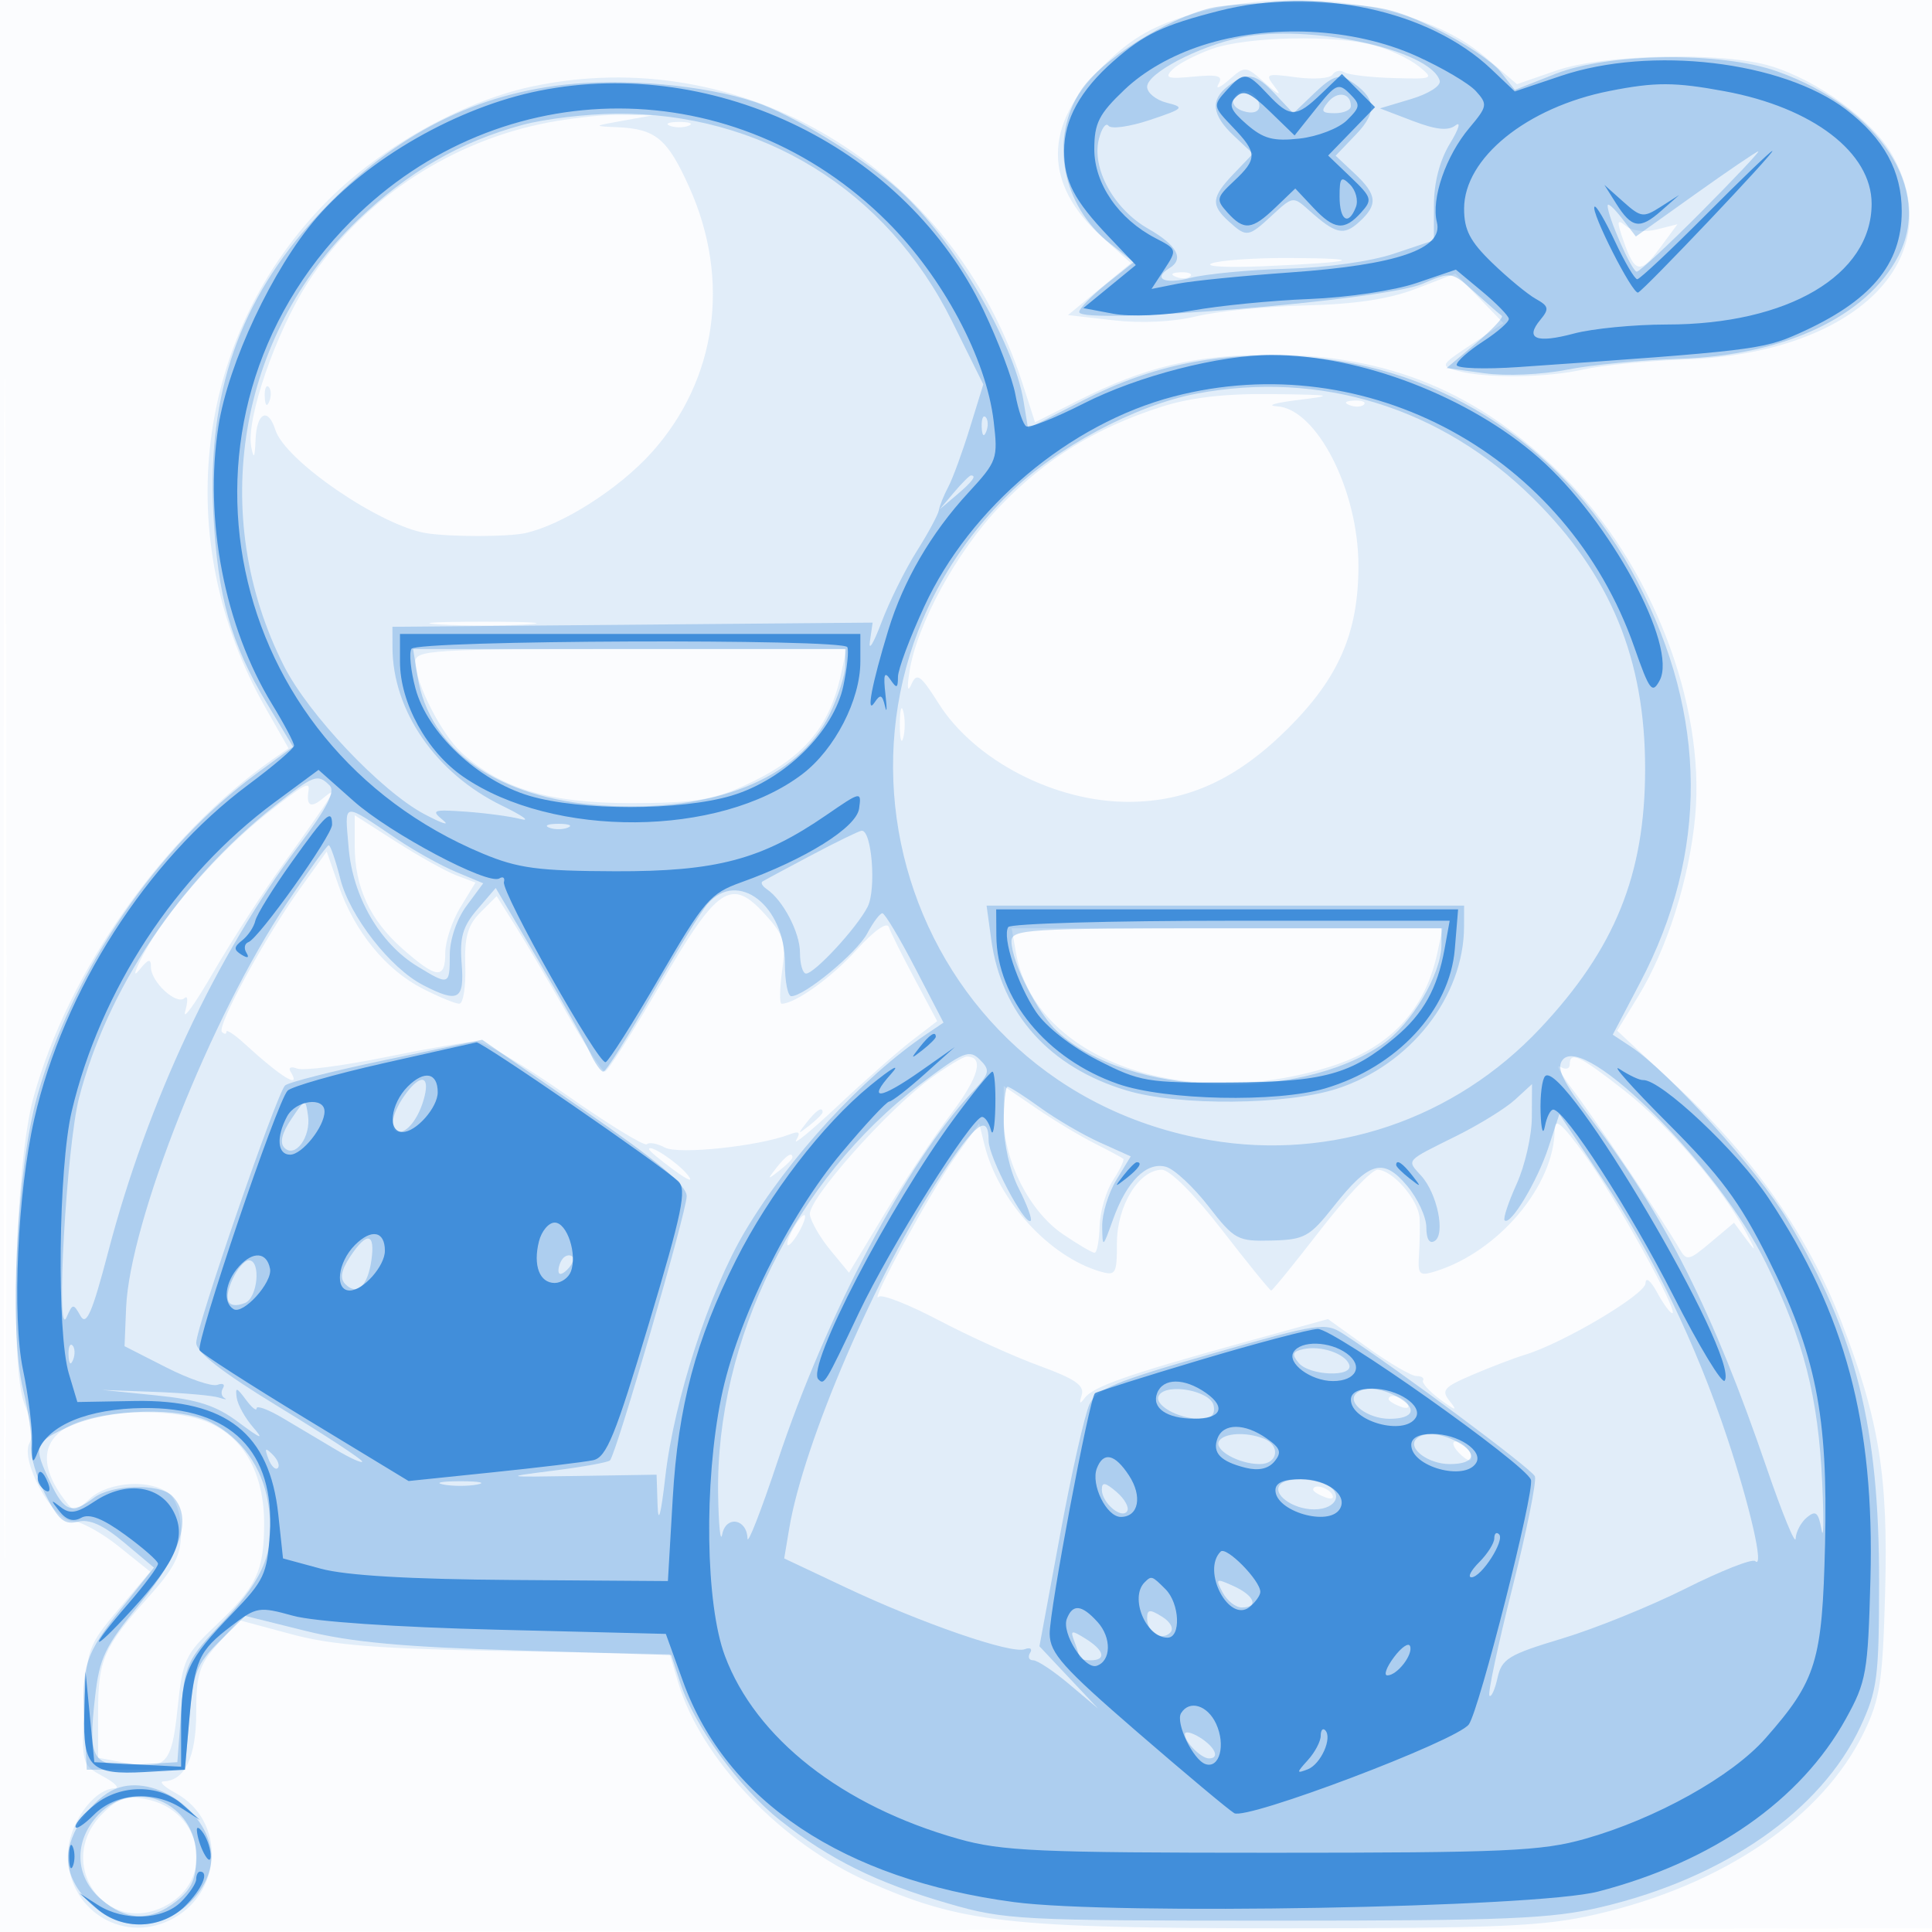 <svg xmlns="http://www.w3.org/2000/svg" width="256" height="256"><path fill="#1976D2" fill-opacity=".016" fill-rule="evenodd" d="M0 128.004v128.004l128.25-.254 128.25-.254.254-127.75L257.008 0H0zm.485.496c0 70.4.119 99.053.265 63.672s.146-92.98 0-128S.485 58.1.485 128.5"/><path fill="#1976D2" fill-opacity=".111" fill-rule="evenodd" d="M157.129 2.13c-4.843 1.533-7.525 3.171-11.183 6.829-7.7 7.699-7.687 15.428.036 22.406l3.871 3.497-4.169 3.443-4.17 3.442 5.993.691c3.699.427 7.907.228 10.993-.52 2.75-.667 9.275-1.318 14.5-1.447 6.627-.164 11.065-.837 14.675-2.228l5.174-1.994 3.187 3.288 3.186 3.288-4.257 2.817c-4.096 2.71-4.166 2.842-1.861 3.488 3.65 1.022 11.892.937 16.698-.171 2.366-.546 8.441-1.142 13.5-1.324 22.596-.815 35.209-13.302 27.41-27.135-2.545-4.513-9.843-9.848-16.055-11.736-6.326-1.923-22.12-1.603-28.405.576l-5.248 1.819-4.21-3.603c-8.563-7.33-26.083-9.727-39.665-5.426m3.474 4.347c-2.143.763-4.501 1.993-5.24 2.731-1.123 1.124-.67 1.279 2.779.95 3.279-.313 3.957-.114 3.318.974-.442.753.178.506 1.379-.546 2.159-1.895 2.21-1.89 4.891.5 1.683 1.499 2.153 1.69 1.24.502-1.406-1.828-1.284-1.887 2.78-1.345 2.337.312 4.506.152 4.819-.354.313-.507 1.014-.647 1.557-.311.543.335 3.461.68 6.484.766 5.353.152 5.441.111 3.363-1.569-1.173-.949-3.785-2.184-5.803-2.745-5.186-1.44-16.956-1.197-21.567.447m-90.327 5.034C61.243 13.474 50.512 19.48 43.5 26.496 25.788 44.22 22.436 71.415 35.199 93.825l3.033 5.324-2.141 1.5C21.681 110.742 9.045 128.632 4.412 145.5c-2.395 8.721-3.158 35.779-1.144 40.598.914 2.187 1.164 4.165.645 5.093-1.29 2.305 3.06 10.3 5.629 10.345 1.123.019 3.914 1.54 6.201 3.378l4.16 3.343-4.199 4.979c-4.034 4.784-4.213 5.287-4.553 12.786-.35 7.706-.318 7.827 2.497 9.353 1.569.85 2.269 1.563 1.557 1.585-2.858.088-6.205 4.867-6.205 8.858 0 7.129 7.04 11.68 13.4 8.663 7.156-3.396 7.635-13.227.825-16.922-1.499-.813-2.195-1.497-1.546-1.519 2.826-.096 4.321-3.243 4.321-9.096 0-5.082.399-6.359 2.839-9.09l2.84-3.178 6.91 1.86c5.439 1.464 11.516 1.942 28.528 2.245l21.616.385 1.144 3.819c3.039 10.141 13.665 21.269 25.165 26.354C127.39 254.8 133.637 255.5 170 255.5c28.964 0 34.583-.249 41.5-1.84 16.845-3.875 30.012-12.836 35.5-24.16 2.117-4.369 2.47-6.705 2.79-18.5.418-15.405-.787-22.871-5.783-35.825-4.366-11.323-11.511-21.617-21.413-30.851l-8.312-7.752 2.776-4.536c3.836-6.267 6.794-15.59 7.559-23.827 1.39-14.953-5.807-33.495-17.526-45.152C195.937 51.961 184.013 47 168.5 47c-10.074 0-16.745 1.582-25.677 6.09l-5.677 2.865-1.686-5.227c-9.189-28.491-37.144-45.309-65.184-39.217m1.135 4.973C58.842 19.219 47.6 26.91 40.804 37.425c-4.228 6.542-8.219 18.092-7.518 21.761.334 1.751.475 1.524.578-.936.151-3.605 1.656-4.337 2.627-1.278 1.295 4.08 13.929 12.717 20.009 13.679 3.205.507 10.815.499 13.121-.015 4.923-1.095 12.408-5.874 16.732-10.684 8.623-9.591 10.504-22.835 4.99-35.123-2.89-6.44-4.461-7.754-9.527-7.971-3.263-.14-3.251-.153.684-.858l4-.716-4.5-.063c-2.475-.034-7.24.534-10.589 1.263m17.339.178c.688.278 1.813.278 2.5 0 .688-.277.125-.504-1.25-.504s-1.937.227-1.25.504M215.112 31.89c1.513 4.342 2.238 4.48 4.864.928l2.294-3.103-2.73.686c-1.606.403-3.305.209-4.123-.469-1.172-.974-1.22-.666-.305 1.958m-54.555 3.011c-1.069.418 2.081.586 7 .372 12.156-.529 13.748-1.031 3.443-1.087-4.675-.025-9.374.297-10.443.715m-4.744 1.782c.721.289 1.584.253 1.916-.079s-.258-.568-1.312-.525c-1.165.048-1.402.285-.604.604m-120.734 15.9c.048 1.165.285 1.402.604.605.289-.722.253-1.585-.079-1.917s-.568.258-.525 1.312m118.866 1.302c-8.743 2.798-15.486 6.953-21.479 13.236-5.704 5.98-10.996 15.661-11.961 21.879-.347 2.236-.249 2.834.272 1.656.703-1.589 1.199-1.235 3.607 2.574 4.78 7.563 15.489 13.081 25.268 13.021 7.807-.047 14.298-3.048 20.984-9.701C177.402 89.817 180 83.832 180 74.977c0-10.021-5.518-20.821-10.801-21.14-1.484-.09-.224-.466 2.801-.837 4.978-.61 4.645-.684-3.5-.783-6.138-.075-10.766.456-14.555 1.668m24.868-.202c.721.289 1.584.253 1.916-.079s-.258-.568-1.312-.525c-1.165.048-1.402.285-.604.604M58.25 82.739c3.162.198 8.337.198 11.5 0 3.162-.198.575-.361-5.75-.361s-8.913.163-5.75.361m-3.228 5.011c.035 2.781 3.493 9.547 6.109 11.951 5.2 4.781 11.643 6.715 22.369 6.715 8.239 0 10.878-.398 14.988-2.257 7.841-3.548 11.407-7.647 12.971-14.909l.7-3.25h-28.58c-26.56 0-28.577.124-28.557 1.75m64.21 8.25c0 1.925.206 2.713.457 1.75.252-.963.252-2.537 0-3.5-.251-.963-.457-.175-.457 1.75m-83.957 11.877c-6.189 4.892-13.317 13.005-16.199 18.435-1.222 2.304-1.514 3.314-.649 2.247 1.239-1.529 1.573-1.615 1.573-.405 0 1.959 3.407 5.093 4.455 4.098.437-.414.474.373.083 1.748s1.292-.958 3.741-5.184 6.649-10.726 9.336-14.443c2.687-3.718 5.302-7.46 5.812-8.316.805-1.351.706-1.376-.75-.185-1.526 1.25-2.112.884-1.795-1.122.203-1.289-.558-.864-5.607 3.127M47 112.045c0 5.531 2.033 9.898 6.386 13.721 4.5 3.951 5.613 4.047 5.618.484.002-1.513.902-4.224 2-6.025l1.997-3.274-2.524-.96c-1.388-.527-4.988-2.536-8-4.463L47 108.025zm-7.187 5.622c-4.68 6.501-11.138 18.342-10.404 19.075.325.325.591.312.591-.03s1.082.371 2.405 1.583c4.895 4.488 7.595 6.132 6.102 3.716-.344-.557.037-.739.875-.418.817.313 6.078-.367 11.691-1.512C56.686 138.937 62.1 138 63.105 138c1.004 0 6.379 3.187 11.944 7.083s10.365 6.836 10.666 6.535 1.378-.103 2.393.44c1.785.955 12.396-.163 16.502-1.738 1.293-.497 1.513-.309.888.76-.457.781 2.057-1.295 5.586-4.613s7.92-7.186 9.758-8.597l3.341-2.564-2.994-5.612c-1.647-3.087-3.182-6.172-3.41-6.857-.246-.739-1.983.49-4.272 3.023-3.309 3.664-8.148 7.14-9.938 7.14-.292 0-.262-1.959.066-4.354.525-3.831.252-4.733-2.269-7.501-4.501-4.941-6.291-3.727-13.953 9.468-3.637 6.263-6.905 11.382-7.263 11.376-.357-.005-2.632-3.493-5.054-7.75s-5.501-9.484-6.843-11.618l-2.44-3.878-2.157 2.158c-1.686 1.688-2.123 3.243-2.005 7.129.083 2.733-.272 4.97-.79 4.97-.517 0-2.703-.899-4.856-1.998-4.855-2.476-9.007-7.549-11.109-13.572l-1.604-4.596zm94.81 8.583c2.483 14.097 22.19 21.231 41.658 15.079 7.889-2.493 12.531-7.429 14.178-15.079l.7-3.25H134.05zm-11.227 16.578c-5.778 4.186-16.388 16.14-16.086 18.124.144.943 1.371 3.06 2.726 4.703l2.464 2.988 4.699-7.797c2.584-4.288 6.561-10.263 8.837-13.277 3.681-4.876 4.413-7.569 2.055-7.569-.435 0-2.548 1.273-4.695 2.828M208 141.059c0 .585-.559.72-1.25.3-.687-.417.1 1.016 1.75 3.184 2.91 3.824 11.946 17.295 14.028 20.914.958 1.665 1.24 1.609 4.134-.826l3.106-2.613 1.659 2.241c1.311 1.77 1.283 1.545-.133-1.072-3.237-5.979-10.207-14.09-16.052-18.678-5.915-4.644-7.242-5.276-7.242-3.45m-75 7.077c0 5.688 3.413 12.393 7.839 15.401 1.994 1.354 3.882 2.463 4.195 2.463s.615-1.587.67-3.526.855-4.678 1.778-6.086 1.529-2.69 1.348-2.848c-.182-.157-1.905-1.081-3.83-2.053-1.925-.973-5.412-3.077-7.75-4.676l-4.25-2.907zm-26.128.614c-1.243 1.586-1.208 1.621.378.378.963-.755 1.75-1.543 1.75-1.75 0-.823-.821-.294-2.128 1.372m99.128.891c0 7.398-7.429 16.231-15.835 18.827-2.093.646-2.316.425-2.144-2.124.105-1.564.143-3.772.085-4.905-.125-2.439-3.592-6.439-5.581-6.439-.769 0-4.182 3.6-7.586 8s-6.329 8-6.5 8-3.096-3.6-6.5-8c-3.676-4.752-6.921-8-7.991-8-3.03 0-5.948 4.761-5.948 9.702 0 4.127-.155 4.387-2.25 3.768-6.749-1.993-13.483-9.379-15.307-16.79l-.695-2.819-3.254 4.576c-3.174 4.464-11.516 19.732-10.047 18.387.406-.372 3.992 1.037 7.969 3.132 3.976 2.094 9.977 4.809 13.334 6.033 4.702 1.714 5.985 2.604 5.583 3.869-.361 1.137-.25 1.267.363.421 1.109-1.528 5.669-3.138 20.534-7.251l11.73-3.245 5.254 3.775c2.89 2.077 5.804 3.775 6.476 3.775s1.063.263.869.584.838 1.462 2.294 2.536c2.025 1.495 2.327 1.556 1.285.263-1.216-1.509-.893-1.892 3-3.559 2.399-1.027 5.487-2.207 6.862-2.621 5.073-1.53 16.001-8 16.04-9.496.023-.884.676-.368 1.532 1.21.821 1.512 1.725 2.75 2.011 2.75.951 0-7.581-15.423-11.61-20.987-2.982-4.118-3.973-4.96-3.973-3.372m-120 2.636c0 .191 1.463 1.418 3.25 2.726 2.011 1.472 2.71 1.714 1.832.634-1.331-1.64-5.082-4.12-5.082-3.36m16.872 2.473c-1.243 1.586-1.208 1.621.378.378.963-.755 1.75-1.543 1.75-1.75 0-.823-.821-.294-2.128 1.372M105 163c-.589 1.1-.845 2-.57 2s.981-.9 1.57-2 .845-2 .57-2-.981.9-1.57 2m79 22.393c0 .216.698.661 1.552.989.89.341 1.291.173.941-.393-.587-.951-2.493-1.406-2.493-.596m-172.624 2.693c-5.614 1.628-6.695 5.363-3.01 10.401 1.438 1.966 1.476 1.966 3.593.05 2.473-2.238 8.093-2.569 10.448-.615.942.782 1.593 2.863 1.593 5.092 0 3.036-.846 4.715-4.346 8.628-5.926 6.623-6.654 8.292-6.654 15.247v6.02l3.492.656c5.526 1.036 6.261.28 7.043-7.25.658-6.33 1.008-7.1 4.932-10.815 5.549-5.254 6.534-7.318 6.529-13.684-.004-6.578-2.687-11.371-7.486-13.376-3.805-1.59-11.303-1.755-16.134-.354m181.835 4.313c.709.77 1.447 1.25 1.639 1.067.593-.564-.91-2.466-1.948-2.466-.54 0-.401.63.309 1.399M174 197.393c0 .216.698.661 1.552.989.89.341 1.291.173.941-.393-.587-.951-2.493-1.406-2.493-.596m-160.434 42.95c-6.416 6.416.345 16.34 8.321 12.215 6.689-3.459 5.011-12.703-2.571-14.167-2.568-.496-3.68-.118-5.75 1.952"/><path fill="#1976D2" fill-opacity=".26" fill-rule="evenodd" d="M160.41 1.072c-5.835 1.401-14.454 6.849-17.126 10.826-4.291 6.385-2.614 15.351 3.811 20.38l3.135 2.453-3.615 2.884c-1.988 1.587-3.615 3.266-3.615 3.732 0 1.765 40.299-1.533 45.423-3.717 3.909-1.666 3.935-1.662 6.995 1.099 1.69 1.524 3.299 2.925 3.577 3.114s-1.254 1.824-3.405 3.634l-3.91 3.291 5.026.692c2.856.392 7.566.188 10.91-.473 3.236-.641 9.934-1.29 14.884-1.444 13.889-.43 24.891-5.597 29.051-13.642 4.572-8.841-2.493-19.598-16.051-24.437-7.4-2.642-22.292-2.478-29.39.323l-5.39 2.127-1.898-2.413c-1.044-1.327-4.821-3.852-8.394-5.611-5.729-2.82-7.641-3.233-16.212-3.498-5.344-.166-11.556.14-13.806.68m3.934 3.913C158.701 6.178 152 9.715 152 11.501c0 .804 1.176 1.756 2.613 2.117 2.422.608 2.258.774-2.25 2.281-2.675.894-5.141 1.239-5.481.768s-.915.328-1.278 1.776c-.975 3.885 1.986 9.265 6.526 11.856 3.808 2.175 4.815 3.999 2.87 5.201-2.33 1.44-.718 2.217 2.75 1.325 2.063-.53 7.8-1.075 12.75-1.211 5.309-.146 11.153-.97 14.25-2.011l5.25-1.764.004-4.669c.002-2.99.765-5.919 2.12-8.143 1.165-1.91 1.501-2.997.747-2.416-.986.759-2.585.592-5.696-.597l-4.325-1.652 4.138-1.24c2.329-.698 3.982-1.761 3.781-2.431-1.236-4.105-17.443-7.604-26.425-5.706m-89.606 6.248c-12.532 1.41-23.217 7.107-32.814 17.495-10.159 10.998-14.46 23.345-13.659 39.219.559 11.086 2.307 17.3 7.113 25.281l3.45 5.728-4.703 3.452c-13.345 9.796-24.35 25.914-29.155 42.699-2.771 9.68-3.828 31.208-1.914 38.992.731 2.97 1.214 6.378 1.075 7.571-.139 1.194.704 4.047 1.875 6.342 1.743 3.416 2.524 4.072 4.314 3.622 1.537-.385 3.359.436 6.133 2.765l3.946 3.313-4.219 5.3c-4.946 6.212-5.393 7.604-4.986 15.53l.306 5.958h13l.586-6.819c.52-6.064.963-7.193 4-10.193l3.414-3.374 8 1.99c6.031 1.501 12.978 2.139 28.222 2.592l20.221.601 1.168 3.602c1.876 5.784 7.837 14.013 13.252 18.294 6.6 5.217 12.796 8.281 22.328 11.044 7.459 2.162 9.4 2.263 43.309 2.263 30.571 0 36.555-.248 43.102-1.785 16.393-3.85 29.228-12.781 34.433-23.962 2.22-4.768 2.446-6.526 2.455-19.045.015-20.73-3-32.692-12.098-48.007-3.89-6.547-15.758-19.682-20.792-23.012l-2.401-1.588 3.622-6.893c9.065-17.251 8.951-35.268-.336-53.12-9.13-17.549-25.652-28.592-44.625-29.826-10.737-.699-19.62 1.076-28.748 5.744l-7.391 3.779-.596-3.642c-1.283-7.839-9.399-21.59-16.518-27.985-4.755-4.272-14.165-10.017-19.084-11.65-6.717-2.232-17.249-3.179-25.285-2.275m88.012.159c-2.42 1.837-2.19 3.846.761 6.618l2.51 2.358-2.51 2.621c-2.993 3.123-3.105 4.164-.682 6.356 2.37 2.145 2.572 2.115 5.785-.863 2.668-2.472 2.756-2.484 4.802-.649 3.549 3.184 4.621 3.443 6.647 1.61 2.559-2.316 2.444-3.618-.574-6.453l-2.51-2.358 2.732-2.853c2.88-3.005 2.618-4.908-.991-7.184-1.285-.81-2.274-.438-4.499 1.694l-2.853 2.732-2.358-2.51c-2.659-2.83-3.749-3.025-6.26-1.119m.746 1.615c-.343.554.1 1.285.984 1.624 1.914.734 2.981-.075 2.061-1.564-.83-1.344-2.235-1.371-3.045-.06m12.495.504c-1.029 1.239-.88 1.489.887 1.489 1.167 0 2.122-.423 2.122-.941 0-1.732-1.76-2.053-3.009-.548M69.265 16.542C61 18.767 54.058 22.778 47.392 29.179c-15.911 15.279-19.86 39.15-9.771 59.061 3.269 6.449 12.872 16.588 18.589 19.626 2.36 1.254 3.481 1.619 2.492.812-1.628-1.33-1.344-1.436 3-1.13 2.639.186 5.923.628 7.298.982s.25-.45-2.5-1.786c-8.738-4.247-14.477-12.549-14.494-20.967L52 83.054l31.814-.277 31.814-.277-.363 2.5c-.199 1.375.491.237 1.534-2.528 1.042-2.765 3.139-6.998 4.66-9.407 1.52-2.408 2.848-4.87 2.951-5.472.102-.601.665-1.993 1.25-3.093s1.867-4.602 2.849-7.783l1.785-5.783-4.138-8.351c-8.635-17.426-25.289-27.698-44.616-27.517-3.872.036-9.396.7-12.275 1.476m155.366 9.186-7.869 5.609-1.859-2.419c-1.022-1.33-1.869-2.09-1.881-1.688-.042 1.401 3.201 8.77 3.86 8.77.366 0 4.244-3.6 8.618-8s7.739-7.973 7.477-7.94c-.263.033-4.018 2.584-8.346 5.668M158.5 52.17c-8.043 1.523-18.613 7.173-24.789 13.252-29.579 29.11-14.192 78.669 26.59 85.646 16.204 2.773 32.43-2.716 43.792-14.814 9.9-10.541 13.873-20.346 13.895-34.294.023-14.656-4.595-25.821-14.878-35.972C190.965 54 174.984 49.05 158.5 52.17m-28.421 4.413c.048 1.165.285 1.402.604.605.289-.722.253-1.585-.079-1.917s-.568.258-.525 1.312m-3.674 8.667L124.5 67.5l2.25-1.905c2.114-1.79 2.705-2.595 1.905-2.595-.19 0-1.202 1.013-2.25 2.25M55.329 89.64c1.587 9.777 10.664 16.139 24.367 17.075 14.783 1.011 26.088-3.506 30.24-12.082 1.135-2.346 2.064-5.247 2.064-6.449V86H54.738zM36.34 106.834c-12.621 10-22.133 24.216-25.873 38.666-1.644 6.354-3.124 32.435-1.648 29.044.801-1.84.91-1.851 1.842-.185.782 1.397 1.559-.401 3.692-8.54 5.18-19.765 14.32-39.248 25.192-53.7 3.76-4.998 4.922-7.252 4.141-8.033-1.607-1.607-2.065-1.436-7.346 2.748m9.852 5.463c.539 6.505 4.124 12.705 9.098 15.738 4.22 2.573 4.31 2.542 4.31-1.519 0-2.028.926-4.736 2.215-6.48l2.216-2.996-3.593-1.501c-1.976-.826-5.47-2.766-7.765-4.312-7.46-5.025-6.993-5.102-6.481 1.07m26.558-2.635c.688.278 1.813.278 2.5 0 .688-.277.125-.504-1.25-.504s-1.937.227-1.25.504m34.75 3.662c-3.3 1.747-6.212 3.313-6.471 3.48-.259.168-.008.618.558 1 2.163 1.463 4.413 5.755 4.413 8.419 0 1.527.362 2.777.804 2.777 1.137 0 6.724-6.048 8.151-8.825 1.187-2.308.563-10.252-.793-10.101-.364.04-3.362 1.503-6.662 3.25m-69.51 6.383c-9.99 14.936-20.815 42.196-21.282 53.592l-.208 5.075 5.5 2.801c3.025 1.54 6.086 2.586 6.802 2.324s1.051-.07.744.427-.218 1.093.198 1.325.081.201-.744-.068c-.825-.27-4.65-.609-8.5-.753l-7-.263 7.153.723c5.625.57 7.974 1.339 11 3.602 2.942 2.201 3.389 2.353 1.899.645-1.072-1.228-2.056-2.999-2.187-3.935-.203-1.447-.023-1.411 1.198.239.79 1.068 1.437 1.594 1.437 1.169s1.575.164 3.5 1.308l7 4.164c1.925 1.144 3.5 1.855 3.5 1.579s-4.95-3.518-11-7.206c-7.514-4.58-11-7.281-11-8.524 0-2.124 10.648-32.979 11.767-34.098.417-.417 6.466-1.951 13.443-3.409l12.685-2.651 13.549 9.363c9.766 6.75 13.547 9.922 13.546 11.364-.002 2.038-9.338 34.181-10.169 35.013-.251.251-3.576.853-7.389 1.339-6.88.876-6.855.881 3.318.715l10.25-.166.131 4.049c.084 2.614.447 1.279 1.023-3.762 1.161-10.155 5.829-24.556 10.527-32.474 5.86-9.878 15.609-20.475 24.116-26.214l2.223-1.5-3.76-7.242c-2.068-3.984-4.021-7.246-4.341-7.25-.32-.005-1.22 1.193-2 2.661-1.369 2.574-8.327 8.331-10.069 8.331-.468 0-.85-1.964-.85-4.365 0-7.64-6.229-12.445-10.223-7.885-.843.963-4.158 6.362-7.368 12C83.2 137.387 80.292 142 79.947 142s-1.156-1.163-1.804-2.585c-.647-1.421-3.715-6.897-6.817-12.168l-5.64-9.583-2.431 2.826c-1.941 2.256-2.362 3.702-2.086 7.168.385 4.845-.421 5.297-5.118 2.868-4.359-2.254-9.716-9.137-10.961-14.085-.616-2.442-1.305-4.441-1.532-4.441s-2.733 3.468-5.568 7.707m93.355 4.796c1.35 9.843 7.757 16.965 18 20.007 6.906 2.051 21.068 1.928 27.782-.24 9.747-3.148 16.849-12.208 16.867-21.52L194 120h-63.272zm2.677.247c.035 2.781 3.493 9.547 6.109 11.951 9.346 8.592 31.807 9.45 43.084 1.647 3.836-2.655 7.785-9.332 7.785-13.164V123h-28.5c-26.485 0-28.498.124-28.478 1.75m-12.091 18.933c-16.546 12.527-27.1 33.936-26.777 54.317.065 4.125.31 6.512.544 5.305.492-2.533 3.276-2.074 3.346.552.024.904 1.815-3.685 3.979-10.197 6.446-19.395 17.152-39.707 25.788-48.924 2.342-2.499 2.441-2.913 1.036-4.317s-2.163-1.092-7.916 3.264m85.135-3.262c-.896 1.079-.073 2.786 3.839 7.953 9.871 13.042 16.07 25.375 23.183 46.126 2.074 6.05 3.803 10.268 3.842 9.372.038-.895.712-2.16 1.498-2.812 1.168-.97 1.519-.675 1.933 1.628.279 1.546.32-1.238.093-6.188-.525-11.394-2.439-18.886-7.438-29.101-6.281-12.832-23.983-30.554-26.95-26.978m-153.509 4.802c-1.715 2.447-2.046 4.777-.679 4.777 1.236 0 2.737-2.106 3.384-4.75.705-2.879-.698-2.893-2.705-.027M133 148.789c0 2.802.823 6.403 1.985 8.681 1.092 2.142 1.806 4.072 1.588 4.29-.746.747-5.573-8.432-5.573-10.598 0-3.653-1.657-2.448-6.308 4.588-8.527 12.899-18.212 35.413-20.111 46.75l-.67 4 8.13 3.838c10.08 4.76 21.982 8.867 23.741 8.192.727-.279 1.047-.062.711.481-.336.544-.15.989.413.989.564 0 2.728 1.438 4.809 3.196l3.785 3.195-3.884-4.124-3.883-4.125 2.745-14.821c1.51-8.152 3.257-15.904 3.883-17.227.963-2.034 3.454-3.067 16.139-6.69 14.465-4.131 15.092-4.224 17.598-2.594 7.301 4.75 24.887 17.834 25.285 18.814.252.618-1.102 7.31-3.007 14.872s-3.263 13.951-3.016 14.198c.248.247.73-.821 1.073-2.372.557-2.523 1.461-3.074 8.53-5.198 4.35-1.307 11.735-4.297 16.412-6.644s8.815-3.979 9.197-3.624c1.235 1.147-.639-7.128-3.697-16.323-4.12-12.388-9.841-24.256-16.563-34.359l-5.688-8.547-1.454 4.436c-1.463 4.462-5.036 10.405-5.797 9.643-.225-.224.49-2.388 1.587-4.807 1.098-2.419 2.006-6.39 2.018-8.823l.022-4.425-2.25 2.064c-1.238 1.136-4.725 3.293-7.75 4.795-6.882 3.416-6.632 3.134-4.672 5.299 2.119 2.343 3.227 7.73 1.773 8.629-.688.425-1.101-.251-1.101-1.802 0-1.366-1.146-3.845-2.547-5.51-3.168-3.765-5.009-3.245-9.75 2.753-3.175 4.017-3.853 4.389-8.207 4.5-4.52.115-4.92-.102-8.371-4.548-1.994-2.568-4.525-4.918-5.625-5.222-2.568-.71-5.217 1.925-7.019 6.982-1.356 3.804-1.394 3.829-1.433.909-.022-1.65.82-4.411 1.872-6.136l1.912-3.136-4.074-1.837c-2.241-1.01-5.799-3.087-7.907-4.614-2.109-1.527-4.063-2.777-4.342-2.777-.28 0-.509 2.155-.509 4.789m-94.41-.488c-1.247 1.851-1.551 3.138-.896 3.793 1.43 1.43 3.536-1.463 3.121-4.289-.336-2.284-.356-2.279-2.225.496m7.784 18.25c-1.179 1.8-1.358 2.865-.61 3.613 1.553 1.553 2.944.282 3.448-3.152.54-3.683-.604-3.869-2.838-.461m28.293.116c-.367.366-.667 1.131-.667 1.7 0 .626.466.567 1.183-.15.651-.651.951-1.416.667-1.7s-.817-.217-1.183.15m-43.851 2.837c-1.284 2.82-.653 4.031 1.641 3.151 1.698-.652 2.159-5.655.522-5.655-.562 0-1.535 1.127-2.163 2.504M9.079 179.583c.048 1.165.285 1.402.604.605.289-.722.253-1.585-.079-1.917s-.568.258-.525 1.312m163.618-.816c-1.433.318-1.562.691-.628 1.817 1.422 1.712 7.273 1.941 6.713.262-.493-1.48-3.759-2.596-6.085-2.079m-19.131 6.126c-.761 1.232 2.523 3.107 5.442 3.107 1.496 0 2.039-.525 1.807-1.75-.371-1.959-6.202-3.05-7.249-1.357m26.109-.235c-1.236 1.237 1.565 3.342 4.447 3.342 3.307 0 3.769-1.453.944-2.965-2.21-1.182-4.43-1.338-5.391-.377M9.25 188.973c-4.785 2.172-4.917 2.56-2.565 7.493 1.846 3.87 2.832 4.214 5.756 2.002 2.341-1.771 8.692-1.935 10.359-.268 2.739 2.739 1.357 7.442-4.167 14.182-4.725 5.765-5.446 7.249-6.031 12.42-.961 8.492-.407 9.355 5.773 8.996l5.125-.298.5-6.642c.479-6.357.72-6.874 5.629-12.062 5.559-5.875 6.926-9.551 5.872-15.788-.78-4.621-3.524-8.451-7.54-10.528-4.055-2.097-13.556-1.847-18.711.493m152.281 1.977c-.724 1.171 2.605 3.05 5.403 3.05 2.424 0 2.782-2.511.484-3.393-2.351-.902-5.221-.735-5.887.343m26.144-.292c-1.236 1.237 1.565 3.342 4.447 3.342 3.307 0 3.769-1.453.944-2.965-2.21-1.182-4.43-1.338-5.391-.377m-152.111 2.635c.376.986.935 1.541 1.243 1.233s.001-1.114-.683-1.793c-.988-.98-1.102-.865-.56.56m23.186 3.413c1.237.238 3.263.238 4.5 0 1.237-.239.225-.434-2.25-.434s-3.487.195-2.25.434m87.25.681c0 1.749 2.65 3.989 3.36 2.84.296-.479-.339-1.621-1.411-2.539-1.502-1.286-1.949-1.355-1.949-.301m23.675-.729c-1.236 1.237 1.565 3.342 4.447 3.342 3.125 0 4.022-2.347 1.296-3.393-2.08-.798-4.919-.773-5.743.051m-7.671 14.349c.586 1.096 1.726 1.993 2.531 1.993 2.304 0 1.714-1.565-1.066-2.832-2.356-1.074-2.458-1.015-1.465.839M152 214.433c0 1.865 1.912 3.055 3.062 1.905.517-.517.064-1.403-1.087-2.122-1.626-1.015-1.975-.977-1.975.217m-9.645 3.05c.355.924.645 1.869.645 2.099s.675.418 1.5.418c2.145 0 1.851-1.299-.645-2.858-1.899-1.187-2.071-1.148-1.5.341M157 229.792c0 1.041 2.161 3.208 3.2 3.208 1.473 0 .82-1.506-1.2-2.768-1.1-.687-2-.885-2-.44m-141.612 7.213C12.22 238.248 9 242.889 9 246.212c0 4.343 4.805 8.788 9.5 8.788 4.763 0 9.5-4.441 9.5-8.907 0-5.784-7.415-11.127-12.612-9.088m-2.38 3.487c-3.276 3.487-3.116 8.158.381 11.166 3.361 2.892 6.534 2.977 9.976.269C25.398 250.329 26 248.973 26 246c0-7.135-8.199-10.611-12.992-5.508"/><path fill="#1976D2" fill-opacity=".727" fill-rule="evenodd" d="M161.5 1.447c-7.396 1.89-9.885 3.074-13.94 6.634-4.43 3.89-6.56 7.765-6.56 11.935 0 3.967 1.337 6.54 5.868 11.295l3.632 3.811-3.48 2.851-3.479 2.85 3.979.748c2.271.427 6.771.243 10.48-.427 3.575-.646 10.55-1.332 15.5-1.524 5.071-.197 11.273-1.123 14.205-2.122l5.206-1.773 3.472 2.888c1.91 1.588 3.505 3.22 3.545 3.628s-1.497 1.757-3.416 3c-1.918 1.242-3.493 2.643-3.5 3.112-.006.469 3.701.595 8.238.281 30.723-2.129 32.331-2.321 37.047-4.424 9.563-4.264 13.688-9.148 13.693-16.21.003-5.328-2.367-9.66-7.374-13.479-8.43-6.43-25.844-8.487-37.79-4.463l-6.11 2.059-3.108-2.951C189.36 1.336 174.43-1.856 161.5 1.447m-2.244 4.585c-4.04 1.318-7.658 3.382-10.25 5.848-3.397 3.231-4.006 4.43-4.006 7.888 0 4.591 3.214 9.257 8.124 11.796 2.842 1.47 2.86 1.531 1.171 4.108l-1.714 2.617 3.459-.692c1.903-.38 8.635-1.055 14.96-1.5 14.099-.992 20.285-3.113 19.397-6.649-.78-3.109 1.176-8.787 4.31-12.511 2.385-2.836 2.436-3.121.861-4.862-.921-1.017-4.462-3.107-7.871-4.644-8.371-3.774-19.484-4.321-28.441-1.399m3.228 5.985c-1.777 1.965-1.755 2.091.845 4.805 3.297 3.441 3.316 4.224.172 7.177-2.341 2.199-2.394 2.462-.845 4.174 2.191 2.42 3.232 2.308 6.355-.684l2.621-2.51 2.358 2.51c2.805 2.986 4.139 3.131 6.347.691 1.545-1.708 1.461-1.999-1.352-4.695l-3-2.874 3.107-3.206 3.107-3.206-2.195-2.195-2.195-2.195-2.709 2.595c-3.359 3.219-4.156 3.229-7.1.096-2.838-3.021-3.191-3.052-5.516-.483m-90.984 0c-10.801 2.153-22.7 8.934-29.549 16.838C36.159 35.541 30.247 48.103 28.94 56.5c-1.92 12.338.822 26.523 7.115 36.816 1.62 2.649 2.927 5.124 2.905 5.5s-2.76 2.709-6.084 5.184c-13.449 10.014-24.438 27.18-28.332 44.259-2.225 9.758-2.968 26.261-1.496 33.241.696 3.3 1.237 7.575 1.201 9.5-.055 2.955.068 3.158.791 1.302 1.355-3.475 6.652-5.65 13.96-5.73 11.599-.128 17.462 5.721 16.745 16.707-.345 5.288-.765 6.179-4.945 10.5-5.96 6.159-6.8 7.975-6.8 14.705v5.616l-5.75-.3-5.75-.3-.582-6-.582-6-.168 5.628c-.209 7.008.911 8.083 8.001 7.677l5.331-.305.571-6.5c.706-8.048 1.233-9.231 5.583-12.549 3.336-2.545 3.673-2.601 8.163-1.359 2.823.781 13.563 1.517 27.046 1.852l22.363.556 2.289 6.328c5.739 15.863 21.261 26.205 43.841 29.209 13.117 1.746 69.18.738 77.386-1.391 15.197-3.942 26.857-12.068 32.837-22.885 2.726-4.93 2.931-6.092 3.262-18.478.555-20.733-3.302-35.183-13.477-50.488-4.135-6.22-14.335-15.817-16.667-15.681-.441.026-1.828-.625-3.081-1.446-1.254-.822 1.615 2.405 6.376 7.169 7.022 7.029 9.522 10.396 13.249 17.851 6.394 12.785 7.992 20.783 7.586 37.959-.366 15.502-1.138 18.017-7.885 25.681-4.456 5.063-14.548 10.685-23.942 13.337-5.743 1.621-10.576 1.835-41.5 1.835s-35.757-.214-41.5-1.835c-15.411-4.351-26.857-13.32-30.946-24.251-2.57-6.868-2.8-22.813-.494-34.206 2.047-10.111 8.865-23.99 15.947-32.458 3.104-3.712 5.948-6.767 6.319-6.788s2.474-1.651 4.674-3.622l4-3.586-4.447 3.123c-5.469 3.841-7.209 4.024-3.977.419 1.36-1.517.137-.833-2.786 1.56-6.294 5.151-13.358 14.341-17.788 23.144-5.311 10.554-7.65 19.366-8.359 31.5l-.643 11-20.5-.143c-13.721-.095-22.153-.591-25.5-1.5l-5-1.357-.628-5.848c-1.15-10.708-6.876-15.233-18.997-15.014l-7.626.137-1.124-3.753c-1.623-5.415-1.386-27.291.376-34.764 3.778-16.022 13.78-31.265 26.852-40.923l5.852-4.324 4.648 4.128c4.854 4.311 17.811 11.187 19.322 10.253.481-.298.751-.081.6.482-.366 1.36 12.514 24.182 13.471 23.87.411-.134 3.624-5.194 7.14-11.244 5.932-10.205 6.714-11.114 10.809-12.582 8.566-3.07 15.284-7.268 15.638-9.773.329-2.32.262-2.307-4.332.854-8.584 5.906-14.54 7.49-28.001 7.447-10.163-.034-12.839-.388-17.479-2.318-34.619-14.4-43.619-57.648-17.454-83.868 19.864-19.904 51.038-19.84 71.026.147 7.379 7.38 13.086 18.088 14.071 26.402.59 4.984.47 5.322-3.374 9.493-4.924 5.341-8.59 11.643-10.588 18.198-2.187 7.173-2.975 11.319-1.823 9.588.766-1.152 1.023-1.059 1.391.5.248 1.052.272.337.053-1.588-.296-2.612-.138-3.119.625-2 .871 1.28 1.024 1.233 1.037-.316.008-.998 1.576-5.193 3.483-9.321 6.068-13.134 19.255-24.233 33.067-27.83 25.614-6.672 52.121 7.758 61.016 33.214 2.019 5.778 2.379 6.252 3.361 4.417 2.444-4.566-6.583-21.203-15.996-29.483-9.216-8.107-23.592-13.646-35.416-13.646-6.938 0-17.749 2.788-24.883 6.417-3.786 1.926-7.223 3.292-7.637 3.036s-1.062-2.158-1.44-4.227-2.275-7.086-4.218-11.15C120.125 19.774 94.979 7.336 71.5 12.017m102.89 2.361-2.849 3.57-3.272-3.172c-2.635-2.554-3.516-2.925-4.521-1.904-1 1.016-.71 1.733 1.463 3.616 2.205 1.91 3.513 2.26 7 1.872 2.359-.262 5.175-1.349 6.257-2.415 1.804-1.775 1.835-2.071.369-3.537s-1.837-1.301-4.447 1.97m38.88-2.324C202.31 14.217 194 20.944 194 27.652c0 2.833.788 4.344 3.763 7.216 2.069 1.997 4.654 4.129 5.743 4.737 1.721.96 1.799 1.323.595 2.774-2.091 2.518-.54 3.153 4.445 1.82 2.466-.66 8.005-1.199 12.309-1.199C236.908 43 248 36.462 248 27c0-6.783-7.796-12.752-19.474-14.911-6.638-1.227-9.188-1.233-15.256-.035M226 28.5c-4.651 4.675-8.726 8.5-9.057 8.5s-1.654-2.249-2.942-4.997c-1.287-2.748-2.51-4.827-2.718-4.619-.577.576 5.055 11.677 5.772 11.378.828-.346 18.286-18.762 17.787-18.762-.213 0-4.191 3.825-8.842 8.5m-48.5-2.464c0 3.192 1.185 3.95 2.168 1.386.333-.867-.019-2.201-.781-2.964-1.183-1.182-1.387-.95-1.387 1.578m36.631.909c2.085 3.31 3.147 3.489 5.968 1.008l2.401-2.113-2.451 1.565c-2.291 1.463-2.616 1.419-4.955-.67l-2.503-2.235zM53 87.684c0 5.45 3.555 11.913 8.377 15.231 11.922 8.203 33.963 8.029 44.953-.353 4.289-3.272 7.67-9.83 7.67-14.878V84H53zm1.514-1.707c-.332.537-.089 2.9.539 5.25 1.575 5.89 8.268 12.197 15.095 14.224 6.714 1.994 20.019 1.986 26.763-.017 7.044-2.092 13.568-8.499 14.844-14.578.502-2.396.737-4.694.52-5.106-.601-1.147-57.048-.926-57.761.227m-15.887 28.292c-2.46 3.448-4.62 6.934-4.8 7.747s-.958 1.972-1.728 2.578c-1.14.895-1.158 1.251-.096 1.908.826.51 1.063.414.645-.262-.363-.588-.242-1.22.27-1.405C34.318 124.33 44 110.733 44 109.271c0-2.174-.758-1.468-5.373 4.998M132.022 124c.052 8.298 6.664 16.343 16.137 19.634 6.265 2.177 21.001 2.49 27.44.584 9.506-2.815 16.497-10.329 17.171-18.458l.436-5.26H132zm1.575-1.156c-.83 1.342 1.218 7.585 3.691 11.255 1.334 1.979 4.698 4.607 8.172 6.383 5.595 2.859 6.513 3.015 17.473 2.955 12.489-.069 16.079-1.052 21.982-6.019 3.687-3.102 5.552-6.453 6.497-11.668l.679-3.75h-28.987c-15.942 0-29.221.38-29.507.844m-11.725 15.906c-1.243 1.586-1.208 1.621.378.378.963-.755 1.75-1.543 1.75-1.75 0-.823-.821-.294-2.128 1.372m-71.092 2.142c-6.445 1.456-12.148 3.088-12.672 3.628-1.406 1.446-12.245 33.45-11.653 34.407.278.45 6.621 4.531 14.096 9.067l13.59 8.25 11.18-1.158c6.148-.636 12.122-1.357 13.273-1.602 1.765-.374 2.925-3.216 7.371-18.057 4.444-14.831 5.06-17.817 3.906-18.903-2.354-2.213-26.058-18.531-26.732-18.401-.351.067-5.913 1.314-12.359 2.769m3.256 3.072c-2.3 2.3-2.728 6.036-.691 6.036 1.787 0 4.655-3.247 4.655-5.27 0-2.61-1.776-2.954-3.964-.766m72.358 4.286c-8.535 11.593-19.606 32.871-17.96 34.517.799.799.867.687 5.397-8.862 4.117-8.677 14.955-25.905 16.297-25.905.399 0 .931.787 1.183 1.75.251.963.509-.387.573-3s-.11-4.75-.386-4.75-2.573 2.813-5.104 6.25m78.344-5.654c-.406.405-.677 2.575-.602 4.821.077 2.293.326 3.097.57 1.833.238-1.238.739-2.237 1.114-2.221 1.594.068 10.143 13.321 15.899 24.645 3.42 6.73 6.489 11.798 6.819 11.264 1.985-3.211-21.361-42.782-23.8-40.342m-166.703 5.338c-1.469 2.745-1.282 5.066.408 5.066 1.596 0 4.557-3.719 4.557-5.723 0-2-3.813-1.495-4.965.657m110.837 7.816c-1.243 1.586-1.208 1.621.378.378 1.666-1.307 2.195-2.128 1.372-2.128-.207 0-.995.787-1.75 1.75M185 154.378c0 .207.787.995 1.75 1.75 1.586 1.243 1.621 1.208.378-.378-1.307-1.666-2.128-2.195-2.128-1.372m-113.589 10.12c-.798 3.179.084 5.502 2.089 5.502.86 0 1.822-.676 2.139-1.502.884-2.302-.498-6.498-2.139-6.498-.804 0-1.744 1.124-2.089 2.498m-24.375.466c-2.3 2.3-2.728 6.036-.691 6.036 1.787 0 4.655-3.247 4.655-5.27 0-2.61-1.776-2.954-3.964-.766m-15.359 2.84c-1.847 2.041-2.2 4.755-.737 5.659 1.274.787 5.192-3.544 4.841-5.352-.432-2.222-2.248-2.358-4.104-.307M159 180.212c-7.425 2.215-13.685 4.196-13.911 4.402-.749.682-6.046 28.831-6.001 31.886.039 2.562 1.731 4.459 11.603 13 6.357 5.5 12.141 10.34 12.854 10.755 1.635.953 29.496-9.59 31.084-11.763 1.372-1.876 8.736-30.904 8.224-32.418-.694-2.052-26.172-20.073-28.25-19.981-1.157.05-8.178 1.904-15.603 4.119m12.406-1.06c-.913 1.477 2.306 3.848 5.226 3.848 3.07 0 4.076-2.009 1.83-3.652-2.258-1.651-6.091-1.757-7.056-.196m-18.083 5.449c-.752 1.959 1.269 3.363 4.868 3.384 3.622.02 4.336-1.502 1.603-3.417-2.88-2.017-5.69-2.003-6.471.033m25.677.864c0 2.875 7.077 4.837 8.594 2.383.986-1.596-2.399-3.848-5.785-3.848-1.8 0-2.809.526-2.809 1.465m-17.664 5.102c-.74 1.928.372 3.096 3.738 3.927 1.692.417 2.994.129 3.798-.84.998-1.202.804-1.767-1.047-3.064-2.891-2.025-5.717-2.035-6.489-.023m25.664.898c0 2.875 7.077 4.837 8.594 2.383.986-1.596-2.399-3.848-5.785-3.848-1.8 0-2.809.526-2.809 1.465m-41.663 3.099c-.828 2.157 1.282 6.436 3.173 6.436 2.367 0 2.9-2.725 1.077-5.508-1.871-2.855-3.384-3.185-4.25-.928M5 195.941c0 .518.445 1.216.989 1.552.566.35.734-.051.393-.941C5.717 194.82 5 194.503 5 195.941m164 1.524c0 2.792 7.065 4.856 8.527 2.491 1.127-1.822-1.651-3.956-5.149-3.956-2.3 0-3.378.468-3.378 1.465m-156.454 1.469c-2.367 1.581-3.26 1.734-4.5.77-1.355-1.055-1.377-.989-.184.533.923 1.178 1.856 1.46 2.899.877 1.073-.601 2.831.083 5.826 2.263 2.359 1.718 4.317 3.433 4.351 3.812S19.2 209.958 17 212.5c-5.415 6.256-5.087 6.879.445.847 6.014-6.557 7.359-9.821 5.452-13.234-1.873-3.353-6.336-3.861-10.351-1.179M198 203.833c0 .642-.9 2.067-2 3.167s-1.56 2-1.023 2c1.316 0 4.46-4.897 3.658-5.698-.349-.349-.635-.11-.635.531m-36.261 1.761c-2.558 2.558 1.149 9.574 3.867 7.318.767-.636 1.394-1.527 1.394-1.979 0-1.51-4.511-6.088-5.261-5.339m-10.072 4.073c-2.023 2.023.173 7.333 3.033 7.333 1.817 0 1.626-4.531-.271-6.429-1.79-1.789-1.856-1.811-2.762-.904m-10.308 4.841c-.727 1.895 2.36 6.752 3.955 6.221 1.93-.642 1.993-3.732.119-5.803-2.097-2.317-3.298-2.44-4.074-.418m43.344 5.085c-.988 1.324-1.38 2.407-.872 2.407 1.296 0 3.428-2.74 3.014-3.874-.19-.517-1.154.142-2.142 1.467m-28.2 7.403c-.784 1.268 1.596 6.226 3.246 6.763 1.85.603 2.676-2.53 1.404-5.323-1.133-2.486-3.543-3.232-4.65-1.44M175 230.005c0 .735-.762 2.18-1.694 3.209-1.547 1.71-1.55 1.817-.038 1.237 1.75-.672 3.325-4.192 2.323-5.193-.325-.325-.591.011-.591.747m-162.365 9.068c-1.449 1.139-2.635 2.469-2.635 2.954s1.105-.222 2.455-1.572c2.884-2.885 7.841-3.26 11.572-.875l2.473 1.58-2.361-2.08c-3.034-2.673-8.111-2.677-11.504-.007m13.451 3.427c.104 1.894 1.77 5.084 1.828 3.5.031-.825-.381-2.175-.914-3s-.945-1.05-.914-.5M9.158 246c0 1.375.227 1.938.504 1.25.278-.687.278-1.812 0-2.5-.277-.687-.504-.125-.504 1.25M26 249c0 .55-.9 1.9-2 3-2.425 2.425-7.583 2.621-11.027.42l-2.473-1.58 2.361 2.08c3.305 2.912 8.566 2.744 11.684-.375C26.772 250.319 27.769 248 26.5 248c-.275 0-.5.45-.5 1"/></svg>